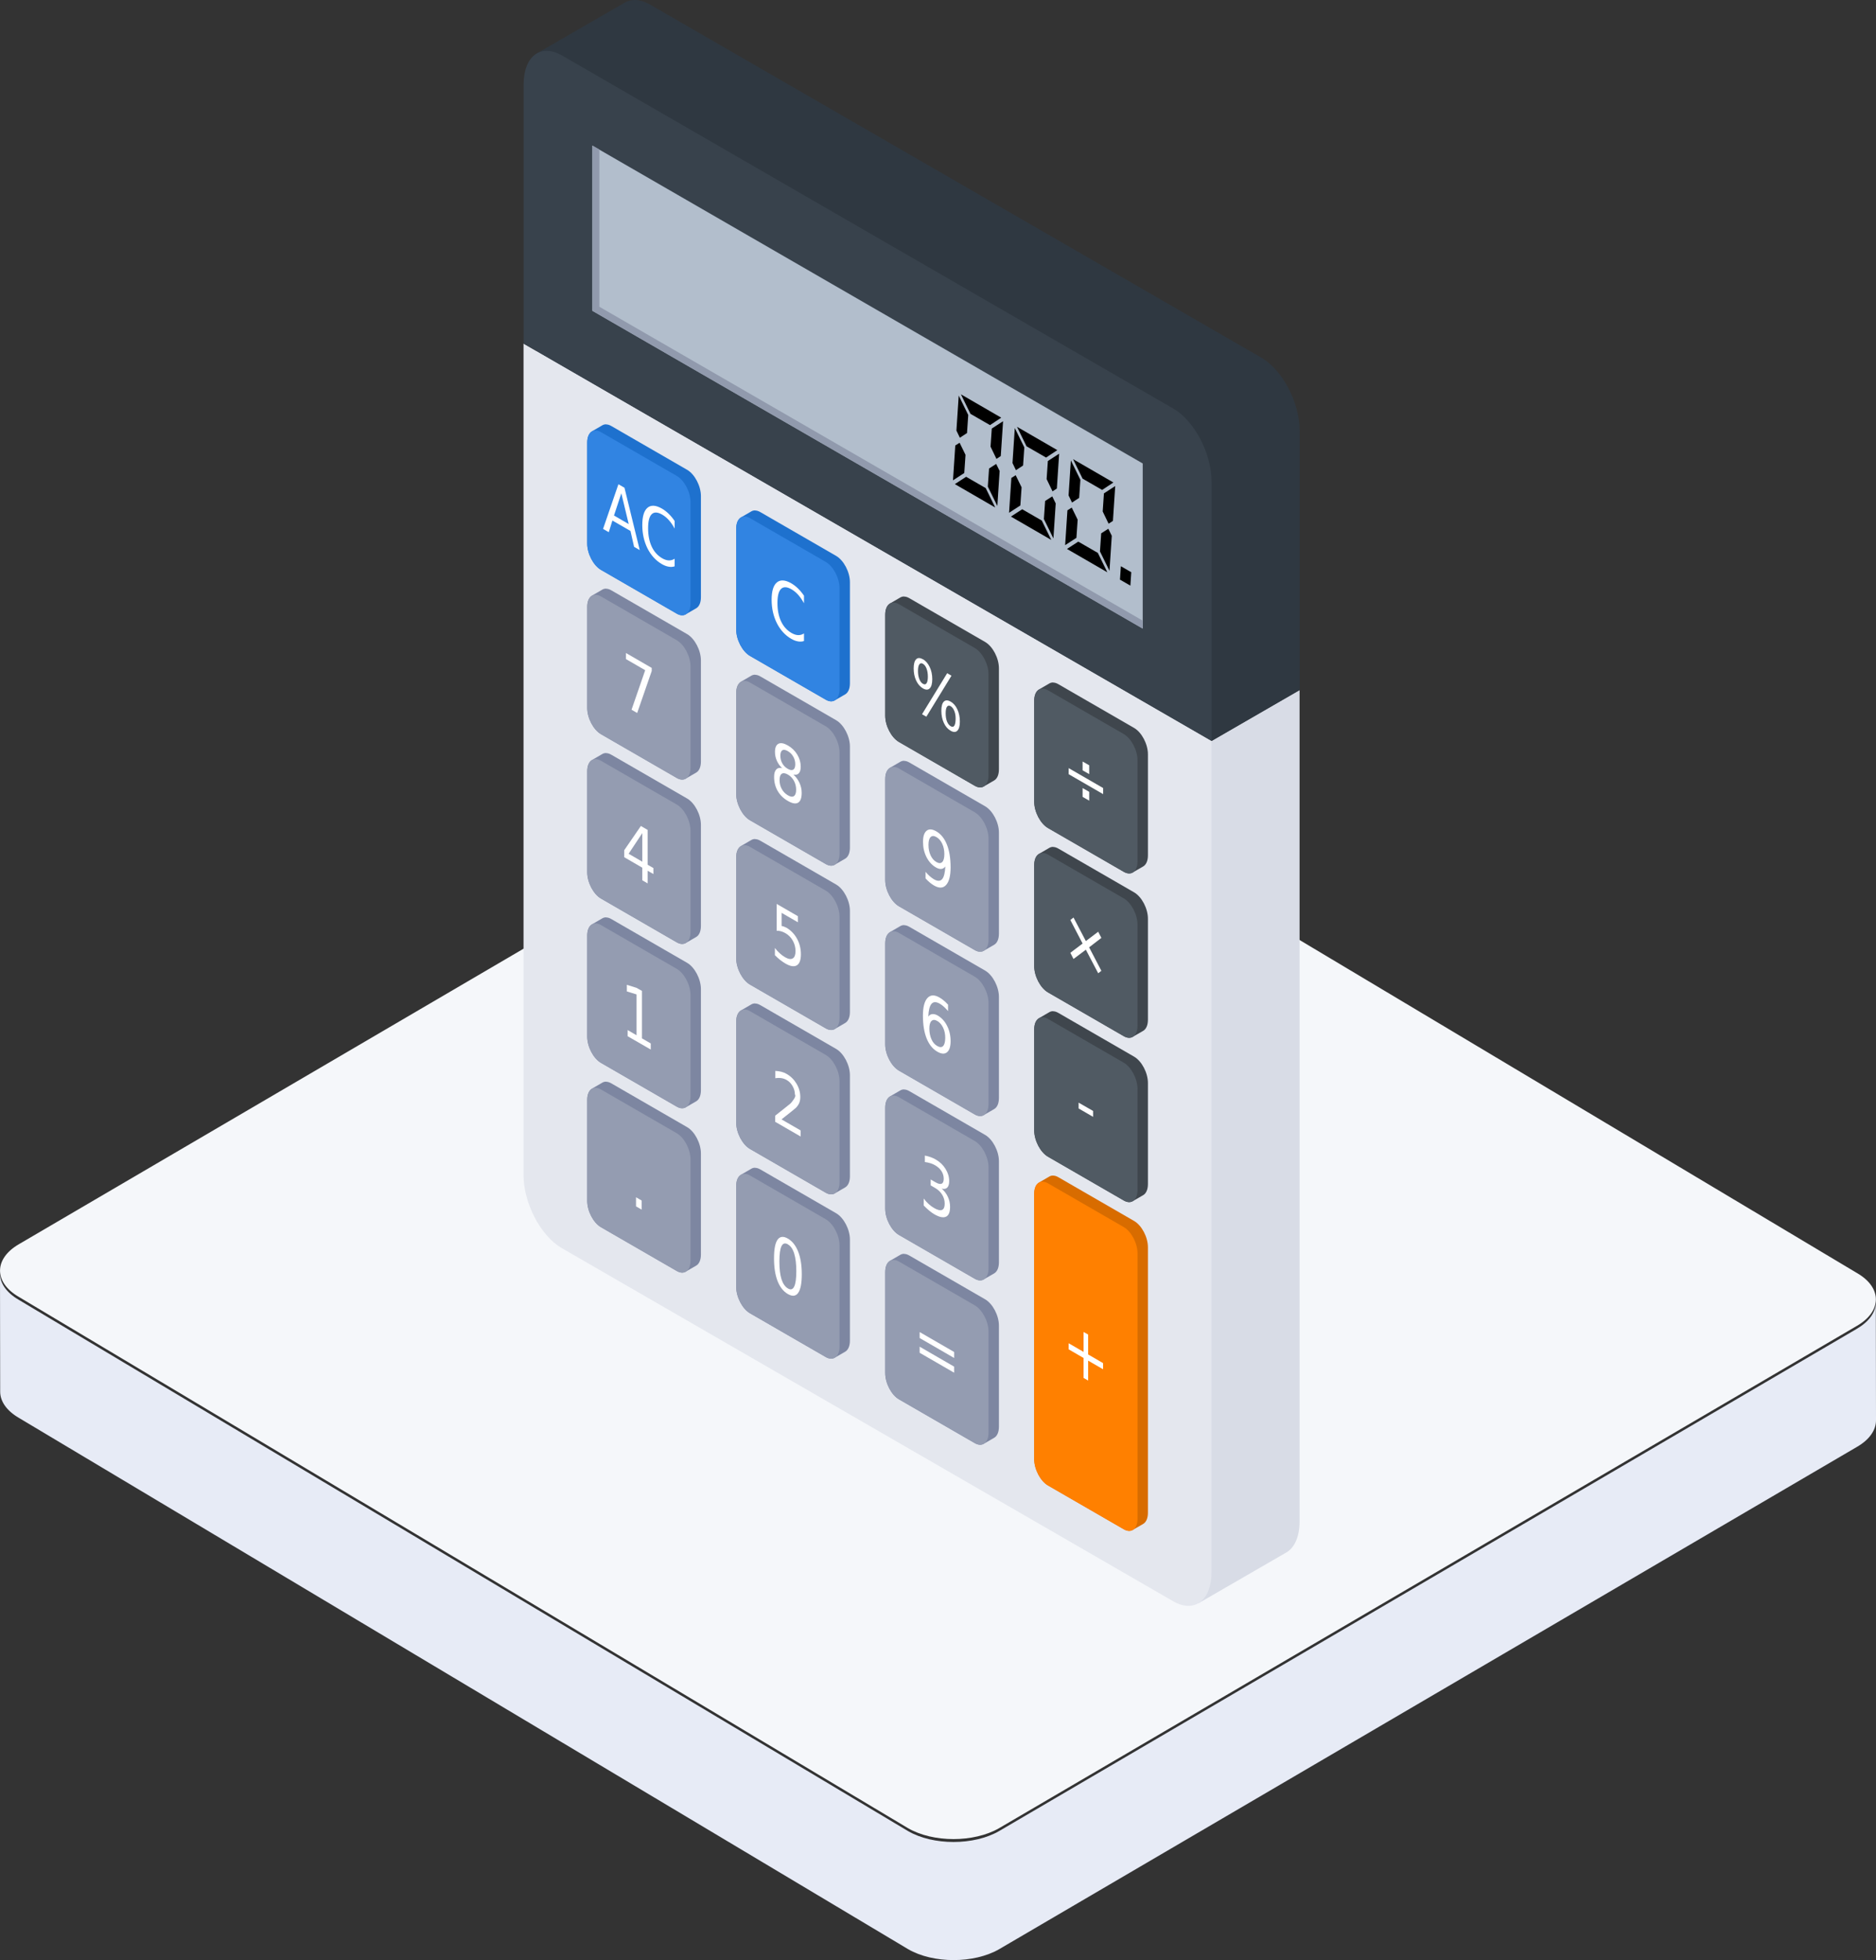 <?xml version="1.0" encoding="UTF-8"?><svg id="Layer_2" xmlns="http://www.w3.org/2000/svg" viewBox="0 0 212.78 222.24"><rect x="0" y="0" width="212.78" height="222.24" fill="#333333" stroke="none"/><defs><style>.cls-1{fill:#3f464d;}.cls-1,.cls-2,.cls-3,.cls-4,.cls-5,.cls-6,.cls-7,.cls-8,.cls-9,.cls-10,.cls-11,.cls-12,.cls-13,.cls-14,.cls-15,.cls-16{fill-rule:evenodd;}.cls-2{fill:#d8dce6;}.cls-17{fill:#e7ebf6;}.cls-3{fill:#fff;}.cls-4{fill:#919aad;}.cls-5{fill:#2f3841;}.cls-6{fill:#505a63;}.cls-7{fill:#3184e2;}.cls-8{fill:#d86c00;}.cls-9{fill:#e4e7ee;}.cls-18{fill:#f5f7fa;}.cls-10{fill:#b2becc;}.cls-11{fill:#ff8000;}.cls-12{fill:#1e71ce;}.cls-13{fill:#949cb1;}.cls-14{fill:#38424c;}.cls-15{fill:#7d86a1;}</style></defs><g id="_イラスト"><g><g><path class="cls-18" d="M210.64,144.35l-100.86-60.24c-2.84-1.65-7.47-1.65-10.33,0L2.16,141.06c-2.86,1.65-2.88,4.33-.03,5.98l100.86,60.24c2.84,1.65,7.47,1.65,10.33,0l97.29-56.95c2.86-1.65,2.88-4.33,.03-5.98Z"/><path class="cls-17" d="M210.61,150.66l-97.29,56.95c-2.86,1.65-7.48,1.65-10.33,0L2.12,147.37C.71,146.55,0,145.48,0,144.4l.02,13.39c0,1.08,.71,2.15,2.12,2.97l100.86,60.24c2.84,1.65,7.47,1.65,10.33,0l97.29-56.95c1.44-.83,2.16-1.92,2.16-3.01l-.02-13.39c0,1.09-.72,2.18-2.16,3.01Z"/></g><g><g><path class="cls-2" d="M60.86,39.81l76.55,44.2,9.99-5.77v94.26c0,1.74-.57,2.97-1.48,3.51h0s-10.02,5.79-10.02,5.79l-75.03-43.32s0-98.67,0-98.67Z"/><path class="cls-5" d="M72.03,0c.52,0,1.09,.18,1.7,.52l69.33,40.03c2.41,1.39,4.35,5.09,4.35,8.31v29.38l-9.99,5.77L60.86,39.81V6.07L70.89,.28h0c.34-.19,.72-.29,1.14-.28Z"/></g><g><path class="cls-9" d="M137.41,84v94.26c0,3.21-1.94,4.68-4.35,3.29l-69.33-40.03c-2.41-1.39-4.35-5.09-4.35-8.31V38.96l78.02,45.04Z"/><path class="cls-14" d="M133.07,46.32c2.41,1.39,4.35,5.09,4.35,8.31v29.38L59.39,38.96V9.58c0-3.21,1.94-4.68,4.35-3.29l69.33,40.03Z"/></g><g><path class="cls-8" d="M119.44,133.29c.19,0,.39,.06,.61,.19l8.59,4.96c.86,.5,1.56,1.83,1.56,2.98v11.46s0,.07,0,.1c0,.04,0,.07,0,.11v18.43c0,.63-.21,1.07-.53,1.26h0s-1.2,.69-1.2,.69h0c-.27,.15-.63,.14-1.02-.09l-8.59-4.96c-.86-.5-1.56-1.83-1.56-2.98v-18.43s0-.07,0-.1c0-.04,0-.07,0-.11v-11.46c0-.63,.21-1.07,.54-1.26h0s1.19-.69,1.19-.69h0c.12-.07,.26-.11,.41-.1Z"/><path class="cls-1" d="M119.44,96.03c.19,0,.39,.06,.61,.19l8.59,4.96c.86,.5,1.56,1.83,1.56,2.98v11.46c0,.63-.21,1.07-.54,1.26h0s-1.18,.68-1.18,.68h0c-.27,.16-.64,.15-1.03-.08l-8.59-4.96c-.86-.5-1.56-1.83-1.56-2.98v-11.46c0-.63,.21-1.06,.53-1.26h0s1.19-.69,1.19-.69h0c.12-.07,.26-.11,.42-.11Z"/><path class="cls-1" d="M119.44,114.66c.19,0,.39,.06,.61,.19l8.59,4.96c.86,.5,1.56,1.83,1.56,2.98v11.46c0,.63-.21,1.07-.54,1.26h0s-1.18,.68-1.18,.68h0c-.27,.16-.64,.15-1.03-.08l-8.59-4.96c-.86-.5-1.56-1.83-1.56-2.98v-11.46c0-.63,.21-1.06,.53-1.26h0s1.19-.69,1.19-.69h0c.12-.07,.26-.11,.42-.11Z"/><path class="cls-1" d="M119.44,77.39c.19,0,.39,.06,.61,.19l8.59,4.96c.86,.5,1.56,1.83,1.56,2.98v11.46c0,.63-.21,1.07-.54,1.26h0s-1.18,.68-1.18,.68h0c-.27,.16-.64,.15-1.03-.08l-8.59-4.96c-.86-.5-1.56-1.83-1.56-2.98v-11.46c0-.63,.21-1.06,.53-1.26h0s1.19-.69,1.19-.69h0c.12-.07,.26-.11,.42-.11Z"/><path class="cls-6" d="M127.46,83.23l-8.59-4.96c-.86-.5-1.56,.03-1.56,1.18v11.46c0,1.15,.7,2.48,1.56,2.98l8.59,4.96c.86,.5,1.56-.03,1.56-1.18v-11.46c0-1.15-.7-2.48-1.56-2.98Z"/><path class="cls-11" d="M127.46,139.13c.86,.5,1.56,1.83,1.56,2.98v11.46s0,.07,0,.1c0,.04,0,.07,0,.11v18.43c0,1.15-.7,1.68-1.56,1.18l-8.59-4.96c-.86-.5-1.56-1.83-1.56-2.98v-18.43s0-.07,0-.1c0-.04,0-.07,0-.11v-11.46c0-1.15,.7-1.68,1.56-1.18l8.59,4.96Z"/><path class="cls-6" d="M127.46,120.49l-8.59-4.96c-.86-.5-1.56,.03-1.56,1.18v11.46c0,1.15,.7,2.48,1.56,2.98l8.59,4.96c.86,.5,1.56-.03,1.56-1.18v-11.46c0-1.15-.7-2.48-1.56-2.98Z"/><path class="cls-6" d="M127.46,101.86l-8.59-4.96c-.86-.5-1.56,.03-1.56,1.18v11.46c0,1.15,.7,2.48,1.56,2.98l8.59,4.96c.86,.5,1.56-.03,1.56-1.18v-11.46c0-1.15-.7-2.48-1.56-2.98Z"/><path class="cls-12" d="M68.74,48.12c.19,0,.39,.06,.61,.19l8.59,4.96c.86,.5,1.56,1.83,1.56,2.98v11.46c0,.63-.21,1.07-.54,1.26h0s-1.18,.68-1.18,.68h0c-.27,.16-.64,.15-1.03-.08l-8.59-4.96c-.86-.5-1.56-1.83-1.56-2.98v-11.46c0-.63,.21-1.06,.53-1.26h0s1.19-.69,1.19-.69h0c.12-.07,.26-.11,.42-.11Z"/><path class="cls-15" d="M68.74,66.75c.19,0,.39,.06,.61,.19l8.59,4.96c.86,.5,1.56,1.83,1.56,2.98v11.46c0,.63-.21,1.07-.54,1.26h0s-1.18,.68-1.18,.68h0c-.27,.16-.64,.15-1.03-.08l-8.59-4.96c-.86-.5-1.56-1.83-1.56-2.98v-11.46c0-.63,.21-1.06,.53-1.26h0s1.19-.69,1.19-.69h0c.12-.07,.26-.11,.42-.11Z"/><path class="cls-15" d="M68.74,85.39c.19,0,.39,.06,.61,.19l8.59,4.96c.86,.5,1.56,1.83,1.56,2.98v11.46c0,.63-.21,1.07-.54,1.26h0s-1.18,.68-1.18,.68h0c-.27,.16-.64,.15-1.03-.08l-8.59-4.96c-.86-.5-1.56-1.83-1.56-2.98v-11.46c0-.63,.21-1.06,.53-1.26h0s1.19-.69,1.19-.69h0c.12-.07,.26-.11,.42-.11Z"/><path class="cls-15" d="M68.74,104.02c.19,0,.39,.06,.61,.19l8.59,4.96c.86,.5,1.56,1.83,1.56,2.98v11.46c0,.63-.21,1.07-.54,1.26h0s-1.18,.68-1.18,.68h0c-.27,.16-.64,.15-1.03-.08l-8.59-4.96c-.86-.5-1.56-1.83-1.56-2.98v-11.46c0-.63,.21-1.06,.53-1.26h0s1.19-.69,1.19-.69h0c.12-.07,.26-.11,.42-.11Z"/><path class="cls-15" d="M68.74,122.65c.19,0,.39,.06,.61,.19l8.59,4.96c.86,.5,1.56,1.83,1.56,2.98v11.46c0,.63-.21,1.07-.54,1.26h0s-1.18,.68-1.18,.68h0c-.27,.16-.64,.15-1.03-.08l-8.59-4.96c-.86-.5-1.56-1.83-1.56-2.98v-11.46c0-.63,.21-1.06,.53-1.26h0s1.19-.69,1.19-.69h0c.12-.07,.26-.11,.42-.11Z"/><path class="cls-13" d="M76.76,128.49l-8.59-4.96c-.86-.5-1.56,.03-1.56,1.18v11.46c0,1.15,.7,2.48,1.56,2.98l8.59,4.96c.86,.5,1.56-.03,1.56-1.18v-11.46c0-1.15-.7-2.48-1.56-2.98Z"/><path class="cls-13" d="M76.76,109.85l-8.59-4.96c-.86-.5-1.56,.03-1.56,1.18v11.46c0,1.15,.7,2.48,1.56,2.98l8.59,4.96c.86,.5,1.56-.03,1.56-1.18v-11.46c0-1.15-.7-2.48-1.56-2.98Z"/><path class="cls-13" d="M76.76,91.22l-8.59-4.96c-.86-.5-1.56,.03-1.56,1.18v11.46c0,1.15,.7,2.48,1.56,2.98l8.59,4.96c.86,.5,1.56-.03,1.56-1.18v-11.46c0-1.15-.7-2.48-1.56-2.98Z"/><path class="cls-13" d="M76.76,72.59l-8.59-4.96c-.86-.5-1.56,.03-1.56,1.18v11.46c0,1.15,.7,2.48,1.56,2.98l8.59,4.96c.86,.5,1.56-.03,1.56-1.18v-11.46c0-1.15-.7-2.48-1.56-2.98Z"/><path class="cls-7" d="M76.76,53.96l-8.59-4.96c-.86-.5-1.56,.03-1.56,1.18v11.46c0,1.15,.7,2.48,1.56,2.98l8.59,4.96c.86,.5,1.56-.03,1.56-1.18v-11.46c0-1.15-.7-2.48-1.56-2.98Z"/><path class="cls-12" d="M85.64,57.88c.19,0,.39,.06,.61,.19l8.59,4.96c.86,.5,1.56,1.83,1.56,2.98v11.46c0,.63-.21,1.07-.54,1.26h0s-1.18,.68-1.18,.68h0c-.27,.16-.64,.15-1.03-.08l-8.59-4.96c-.86-.5-1.56-1.83-1.56-2.98v-11.46c0-.63,.21-1.06,.53-1.26h0s1.19-.69,1.19-.69h0c.12-.07,.26-.11,.42-.11Z"/><path class="cls-15" d="M85.64,76.51c.19,0,.39,.06,.61,.19l8.59,4.96c.86,.5,1.56,1.83,1.56,2.98v11.46c0,.63-.21,1.07-.54,1.26h0s-1.18,.68-1.18,.68h0c-.27,.16-.64,.15-1.03-.08l-8.59-4.96c-.86-.5-1.56-1.83-1.56-2.98v-11.46c0-.63,.21-1.06,.53-1.26h0s1.19-.69,1.19-.69h0c.12-.07,.26-.11,.42-.11Z"/><path class="cls-15" d="M85.64,95.14c.19,0,.39,.06,.61,.19l8.59,4.96c.86,.5,1.56,1.83,1.56,2.98v11.46c0,.63-.21,1.07-.54,1.26h0s-1.18,.68-1.18,.68h0c-.27,.16-.64,.15-1.03-.08l-8.59-4.96c-.86-.5-1.56-1.83-1.56-2.98v-11.46c0-.63,.21-1.06,.53-1.26h0s1.19-.69,1.19-.69h0c.12-.07,.26-.11,.42-.11Z"/><path class="cls-15" d="M85.64,113.78c.19,0,.39,.06,.61,.19l8.59,4.96c.86,.5,1.56,1.83,1.56,2.98v11.46c0,.63-.21,1.07-.54,1.26h0s-1.18,.68-1.18,.68h0c-.27,.16-.64,.15-1.03-.08l-8.59-4.96c-.86-.5-1.56-1.83-1.56-2.98v-11.46c0-.63,.21-1.06,.53-1.26h0s1.19-.69,1.19-.69h0c.12-.07,.26-.11,.42-.11Z"/><path class="cls-15" d="M85.64,132.41c.19,0,.39,.06,.61,.19l8.59,4.96c.86,.5,1.56,1.83,1.56,2.98v11.46c0,.63-.21,1.07-.54,1.26h0s-1.18,.68-1.18,.68h0c-.27,.16-.64,.15-1.03-.08l-8.59-4.96c-.86-.5-1.56-1.83-1.56-2.98v-11.46c0-.63,.21-1.06,.53-1.26h0s1.19-.69,1.19-.69h0c.12-.07,.26-.11,.42-.11Z"/><path class="cls-13" d="M93.66,138.24l-8.59-4.96c-.86-.5-1.56,.03-1.56,1.18v11.46c0,1.15,.7,2.48,1.56,2.98l8.59,4.96c.86,.5,1.56-.03,1.56-1.18v-11.46c0-1.15-.7-2.48-1.56-2.98Z"/><path class="cls-13" d="M93.66,119.61l-8.59-4.96c-.86-.5-1.56,.03-1.56,1.18v11.46c0,1.15,.7,2.48,1.56,2.98l8.59,4.96c.86,.5,1.56-.03,1.56-1.18v-11.46c0-1.15-.7-2.48-1.56-2.98Z"/><path class="cls-13" d="M93.66,100.98l-8.59-4.96c-.86-.5-1.56,.03-1.56,1.18v11.46c0,1.15,.7,2.48,1.56,2.98l8.59,4.96c.86,.5,1.56-.03,1.56-1.18v-11.46c0-1.15-.7-2.48-1.56-2.98Z"/><path class="cls-13" d="M93.66,82.35l-8.59-4.96c-.86-.5-1.56,.03-1.56,1.18v11.46c0,1.15,.7,2.48,1.56,2.98l8.59,4.96c.86,.5,1.56-.03,1.56-1.18v-11.46c0-1.15-.7-2.48-1.56-2.98Z"/><path class="cls-7" d="M93.66,63.71l-8.59-4.96c-.86-.5-1.56,.03-1.56,1.18v11.46c0,1.15,.7,2.48,1.56,2.98l8.59,4.96c.86,.5,1.56-.03,1.56-1.18v-11.46c0-1.15-.7-2.48-1.56-2.98Z"/><path class="cls-15" d="M102.54,86.27c.19,0,.39,.06,.61,.19l8.59,4.96c.86,.5,1.56,1.83,1.56,2.98v11.46c0,.63-.21,1.07-.54,1.26h0s-1.18,.68-1.18,.68h0c-.27,.16-.64,.15-1.03-.08l-8.59-4.96c-.86-.5-1.56-1.83-1.56-2.98v-11.46c0-.63,.21-1.06,.53-1.26h0s1.19-.69,1.19-.69h0c.12-.07,.26-.11,.42-.11Z"/><path class="cls-15" d="M102.54,104.9c.19,0,.39,.06,.61,.19l8.59,4.96c.86,.5,1.56,1.83,1.56,2.98v11.46c0,.63-.21,1.07-.54,1.26h0s-1.18,.68-1.18,.68h0c-.27,.16-.64,.15-1.03-.08l-8.59-4.96c-.86-.5-1.56-1.83-1.56-2.98v-11.46c0-.63,.21-1.06,.53-1.26h0s1.19-.69,1.19-.69h0c.12-.07,.26-.11,.42-.11Z"/><path class="cls-15" d="M102.54,123.53c.19,0,.39,.06,.61,.19l8.59,4.96c.86,.5,1.56,1.83,1.56,2.98v11.46c0,.63-.21,1.07-.54,1.26h0s-1.18,.68-1.18,.68h0c-.27,.16-.64,.15-1.03-.08l-8.59-4.96c-.86-.5-1.56-1.83-1.56-2.98v-11.46c0-.63,.21-1.06,.53-1.26h0s1.19-.69,1.19-.69h0c.12-.07,.26-.11,.42-.11Z"/><path class="cls-15" d="M102.54,142.17c.19,0,.39,.06,.61,.19l8.59,4.96c.86,.5,1.56,1.83,1.56,2.98v11.46c0,.63-.21,1.07-.54,1.26h0s-1.18,.68-1.18,.68h0c-.27,.16-.64,.15-1.03-.08l-8.59-4.96c-.86-.5-1.56-1.83-1.56-2.98v-11.46c0-.63,.21-1.06,.53-1.26h0s1.19-.69,1.19-.69h0c.12-.07,.26-.11,.42-.11Z"/><path class="cls-13" d="M110.56,148l-8.59-4.96c-.86-.5-1.56,.03-1.56,1.18v11.46c0,1.15,.7,2.48,1.56,2.98l8.59,4.96c.86,.5,1.56-.03,1.56-1.18v-11.46c0-1.15-.7-2.48-1.56-2.98Z"/><path class="cls-13" d="M110.56,129.37l-8.59-4.96c-.86-.5-1.56,.03-1.56,1.18v11.46c0,1.15,.7,2.48,1.56,2.98l8.59,4.96c.86,.5,1.56-.03,1.56-1.18v-11.46c0-1.15-.7-2.48-1.56-2.98Z"/><path class="cls-13" d="M110.56,110.74l-8.59-4.96c-.86-.5-1.56,.03-1.56,1.18v11.46c0,1.15,.7,2.48,1.56,2.98l8.59,4.96c.86,.5,1.56-.03,1.56-1.18v-11.46c0-1.15-.7-2.48-1.56-2.98Z"/><path class="cls-13" d="M110.56,92.1l-8.59-4.96c-.86-.5-1.56,.03-1.56,1.18v11.46c0,1.15,.7,2.48,1.56,2.98l8.59,4.96c.86,.5,1.56-.03,1.56-1.18v-11.46c0-1.15-.7-2.48-1.56-2.98Z"/><path class="cls-1" d="M102.54,67.64c.19,0,.39,.06,.61,.19l8.59,4.96c.86,.5,1.56,1.83,1.56,2.98v11.46c0,.63-.21,1.07-.54,1.26h0s-1.18,.68-1.18,.68h0c-.27,.16-.64,.15-1.03-.08l-8.59-4.96c-.86-.5-1.56-1.83-1.56-2.98v-11.46c0-.63,.21-1.06,.53-1.26h0s1.19-.69,1.19-.69h0c.12-.07,.26-.11,.42-.11Z"/><path class="cls-6" d="M110.56,73.47l-8.59-4.96c-.86-.5-1.56,.03-1.56,1.18v11.46c0,1.15,.7,2.48,1.56,2.98l8.59,4.96c.86,.5,1.56-.03,1.56-1.18v-11.46c0-1.15-.7-2.48-1.56-2.98Z"/><path class="cls-3" d="M89.36,141.08q-.48-.27-.72,.21t-.24,1.74,.24,2.01,.72,1.04,.72-.21,.24-1.73-.24-2.01-.72-1.04Zm0-.65q.76,.44,1.17,1.48,.41,1.04,.41,2.57,0,1.53-.41,2.11-.4,.57-1.17,.13-.76-.44-1.17-1.48-.4-1.04-.4-2.57,0-1.54,.4-2.11,.41-.57,1.17-.13Z"/><polygon class="cls-3" points="72.14 135.75 72.78 136.12 72.78 137.15 72.14 136.78 72.14 135.75"/><path class="cls-3" d="M104.31,151.03l3.91,2.26v.68l-3.91-2.26v-.68Zm0,1.66l3.91,2.26v.69l-3.91-2.26v-.69Z"/><polygon class="cls-3" points="71.19 116.79 72.2 117.38 72.2 112.75 71.1 112.41 71.1 111.66 72.19 112 72.81 112.35 72.81 117.73 73.81 118.31 73.81 119 71.19 117.49 71.19 116.79"/><path class="cls-3" d="M88.66,126.93l2.15,1.24v.69l-2.89-1.67v-.69q.35-.28,.95-.75t.76-.61,.41-.51,.12-.54q0-.48-.26-.94-.25-.45-.66-.69-.29-.17-.61-.22-.32-.05-.69,.01v-.83q.37,.02,.69,.1,.32,.08,.59,.24,.71,.41,1.13,1.12,.42,.71,.42,1.5,0,.37-.11,.65-.1,.27-.38,.57-.08,.07-.48,.4-.41,.32-1.15,.91Z"/><path class="cls-3" d="M106.82,134.78q.44,.38,.69,.92t.25,1.13q0,.9-.46,1.12-.46,.22-1.32-.27-.29-.17-.59-.42-.3-.25-.62-.58v-.79q.26,.35,.56,.62,.3,.28,.64,.47,.58,.33,.88,.2,.3-.13,.3-.71,0-.54-.28-1-.28-.47-.78-.76l-.53-.31v-.67l.55,.32q.45,.26,.69,.16,.24-.1,.24-.56,0-.47-.25-.86-.25-.39-.71-.66-.25-.15-.54-.24-.29-.09-.64-.14v-.73q.35,.07,.66,.18,.31,.11,.58,.27,.7,.4,1.11,1.07,.41,.66,.41,1.38,0,.5-.22,.73-.22,.22-.62,.12Z"/><path class="cls-3" d="M72.85,94.46l-1.55,2.34,1.55,.9v-3.24Zm-.16-.81l.77,.45v3.95l.65,.37v.68l-.65-.37v1.43l-.61-.35v-1.43l-2.05-1.19v-.79l1.89-2.75Z"/><path class="cls-3" d="M88.08,102.48l2.42,1.4v.69l-1.85-1.07v1.49q.13,.02,.27,.07t.27,.12q.76,.44,1.21,1.25,.44,.81,.44,1.76,0,.98-.46,1.26-.46,.28-1.29-.2-.29-.17-.59-.4-.3-.24-.61-.55v-.82q.27,.36,.57,.62,.29,.27,.62,.45,.53,.3,.84,.11,.31-.19,.31-.83,0-.63-.31-1.18-.31-.55-.84-.85-.25-.14-.49-.21-.24-.07-.5-.06v-3.05Z"/><path class="cls-3" d="M106.31,115.76q-.41-.24-.66,0t-.24,.9,.24,1.18,.66,.76,.66,0,.24-.9-.24-1.18-.66-.76Zm1.22-1.87v.75q-.23-.28-.47-.49-.23-.21-.47-.35-.61-.35-.93,.01-.32,.36-.37,1.45,.18-.25,.45-.28,.27-.03,.6,.15,.69,.4,1.08,1.18,.4,.78,.4,1.74,0,.93-.41,1.26-.41,.33-1.1-.07-.79-.46-1.21-1.5-.42-1.05-.42-2.58,0-1.44,.51-2,.51-.56,1.37-.06,.23,.13,.47,.33,.24,.2,.49,.47Z"/><polygon class="cls-3" points="71 74.04 73.92 75.73 73.92 76.08 72.27 80.84 71.63 80.47 73.18 75.99 71 74.73 71 74.04"/><path class="cls-3" d="M89.36,87.82q-.44-.25-.69-.09t-.25,.72,.25,1.01,.69,.71,.69,.09,.25-.72-.25-1.01-.69-.71Zm-.62-.7q-.4-.36-.62-.85-.22-.49-.22-1.01,0-.73,.39-.93,.39-.2,1.07,.19,.68,.39,1.07,1.04,.39,.65,.39,1.37,0,.52-.22,.75-.22,.23-.61,.14,.44,.4,.69,.94,.25,.55,.25,1.13,0,.88-.41,1.12-.4,.24-1.16-.2-.75-.43-1.16-1.14-.4-.7-.4-1.59,0-.58,.25-.84,.25-.26,.69-.14Zm-.23-1.43q0,.47,.22,.86,.22,.39,.62,.62,.4,.23,.62,.09,.23-.13,.23-.61,0-.47-.23-.87-.22-.39-.62-.62-.4-.23-.62-.09-.22,.14-.22,.61Z"/><path class="cls-3" d="M104.98,99.6v-.75q.23,.28,.47,.49t.47,.35q.61,.35,.93,0,.32-.36,.37-1.45-.18,.25-.45,.28-.27,.03-.6-.16-.68-.39-1.08-1.17-.4-.78-.4-1.74,0-.93,.41-1.26,.41-.33,1.1,.07,.79,.46,1.2,1.5,.42,1.05,.42,2.58,0,1.43-.51,2-.51,.56-1.37,.06-.23-.13-.47-.33-.24-.2-.49-.47Zm1.23-1.86q.41,.24,.66,0,.24-.24,.24-.9,0-.65-.24-1.17-.24-.52-.66-.76-.41-.24-.66,0-.24,.24-.24,.89,0,.66,.24,1.18,.24,.52,.66,.76Z"/><polygon class="cls-3" points="123.42 151.31 123.42 153.57 125.11 154.55 125.11 155.25 123.42 154.27 123.42 156.53 122.9 156.23 122.9 153.97 121.21 152.99 121.21 152.3 122.9 153.28 122.9 151.02 123.42 151.31"/><polygon class="cls-3" points="122.34 125.02 123.98 125.96 123.98 126.63 122.34 125.68 122.34 125.02"/><polygon class="cls-3" points="124.92 106.34 123.53 107.41 124.92 110.07 124.56 110.35 123.16 107.68 121.76 108.73 121.4 108.03 122.79 106.98 121.4 104.31 121.76 104.03 123.16 106.7 124.56 105.64 124.92 106.34"/><path class="cls-3" d="M122.79,86.34l.75,.43v1l-.75-.43v-1Zm0,3.01l.75,.43v1l-.75-.43v-1Zm-1.58-2.26l3.91,2.26v.69l-3.91-2.26v-.69Z"/><path class="cls-3" d="M107.83,80.07q-.27-.15-.42,.06t-.15,.75,.15,.92,.42,.54,.41-.06,.15-.75-.15-.92-.41-.54Zm0-.52q.48,.28,.76,.89,.28,.61,.28,1.37,0,.76-.29,1.04-.28,.28-.76,0-.49-.28-.77-.89-.28-.61-.28-1.37,0-.76,.28-1.04,.29-.28,.77,0Zm-3.15-4.29q-.26-.15-.41,.07-.15,.21-.15,.74,0,.54,.15,.92,.15,.39,.41,.54,.27,.15,.41-.06,.15-.21,.15-.75,0-.52-.15-.92-.15-.39-.41-.54Zm2.75,1.07l.49,.28-2.85,4.65-.49-.28,2.85-4.65Zm-2.75-1.59q.48,.28,.77,.89,.29,.61,.29,1.37,0,.77-.29,1.05-.28,.28-.77,0-.48-.28-.77-.89-.28-.61-.28-1.37,0-.76,.28-1.04,.28-.28,.76,0Z"/><g><path class="cls-3" d="M70.48,55.91l-.84,2.54,1.67,.97-.84-3.5Zm-.35-1.01l.7,.4,1.73,7.07-.64-.37-.41-1.8-2.05-1.18-.41,1.32-.65-.37,1.74-5.06Z"/><path class="cls-3" d="M76.52,59.06v.87q-.31-.57-.66-.96t-.75-.62q-.78-.45-1.19-.05-.41,.39-.41,1.6,0,1.2,.41,2.08,.41,.87,1.19,1.32,.4,.23,.75,.24,.35,.01,.66-.19v.86q-.32,.11-.69,.04-.36-.06-.76-.29-1.03-.6-1.63-1.78-.59-1.19-.59-2.65,0-1.46,.59-1.96,.59-.5,1.63,.09,.41,.24,.77,.59,.36,.35,.68,.82Z"/></g><path class="cls-3" d="M91.19,67.53v.87q-.31-.57-.66-.96t-.75-.62q-.78-.45-1.19-.05-.41,.39-.41,1.6,0,1.2,.41,2.08,.41,.87,1.19,1.32,.4,.23,.75,.24,.35,.01,.66-.19v.86q-.32,.11-.69,.04-.36-.06-.76-.29-1.03-.6-1.63-1.78-.59-1.19-.59-2.65,0-1.46,.59-1.96,.59-.5,1.63,.09,.41,.24,.77,.59,.36,.35,.68,.82Z"/></g><g><polygon class="cls-10" points="129.61 52.55 67.19 16.51 67.19 35.24 129.61 71.27 129.61 52.55"/><polygon class="cls-4" points="67.19 16.51 67.98 16.96 67.98 34.78 129.61 70.37 129.61 71.27 67.19 35.24 67.19 16.51"/></g><g><path class="cls-16" d="M126.29,54.7l-1.28,.85-2.22-1.28-1.08-2.21,4.58,2.65Zm-.69,10.19l-4.58-2.65,1.28-.83,2.22,1.28,1.08,2.2Zm-3.37-5.96l-.14,2.05-1.28,.83,.26-3.95,.49-.31,.67,1.37Zm-1.03-2.78l.26-3.95,1.08,2.2-.14,2.05-.81,.53-.4-.83Zm4.9,4.62l-.26,3.95-1.08-2.2,.14-2.05,.81-.52,.4,.82Zm-1.03-2.78l.14-2.05,1.28-.83-.26,3.95-.49,.32-.67-1.39Z"/><polygon class="cls-16" points="127.03 65.72 127.13 64.2 128.31 64.88 128.21 66.4 127.03 65.72"/><path class="cls-16" d="M119.93,51.03l-1.28,.85-2.22-1.28-1.08-2.21,4.58,2.65Zm-.69,10.19l-4.58-2.65,1.28-.83,2.22,1.28,1.08,2.2Zm-3.37-5.96l-.14,2.05-1.28,.83,.26-3.95,.49-.31,.67,1.37Zm-1.03-2.78l.26-3.95,1.08,2.2-.14,2.05-.81,.53-.4-.83Zm4.9,4.62l-.26,3.95-1.08-2.2,.14-2.05,.81-.52,.4,.82Zm-1.03-2.78l.14-2.05,1.28-.83-.26,3.95-.49,.32-.67-1.39Z"/><path class="cls-16" d="M113.57,47.35l-1.28,.85-2.22-1.28-1.08-2.21,4.58,2.65Zm-.69,10.19l-4.58-2.65,1.28-.83,2.22,1.28,1.08,2.2Zm-3.37-5.96l-.14,2.05-1.28,.83,.26-3.95,.49-.31,.67,1.37Zm-1.03-2.78l.26-3.95,1.08,2.2-.14,2.05-.81,.53-.4-.83Zm4.9,4.62l-.26,3.95-1.08-2.2,.14-2.05,.81-.52,.4,.82Zm-1.03-2.78l.14-2.05,1.28-.83-.26,3.95-.49,.32-.67-1.39Z"/></g></g></g></g></svg>